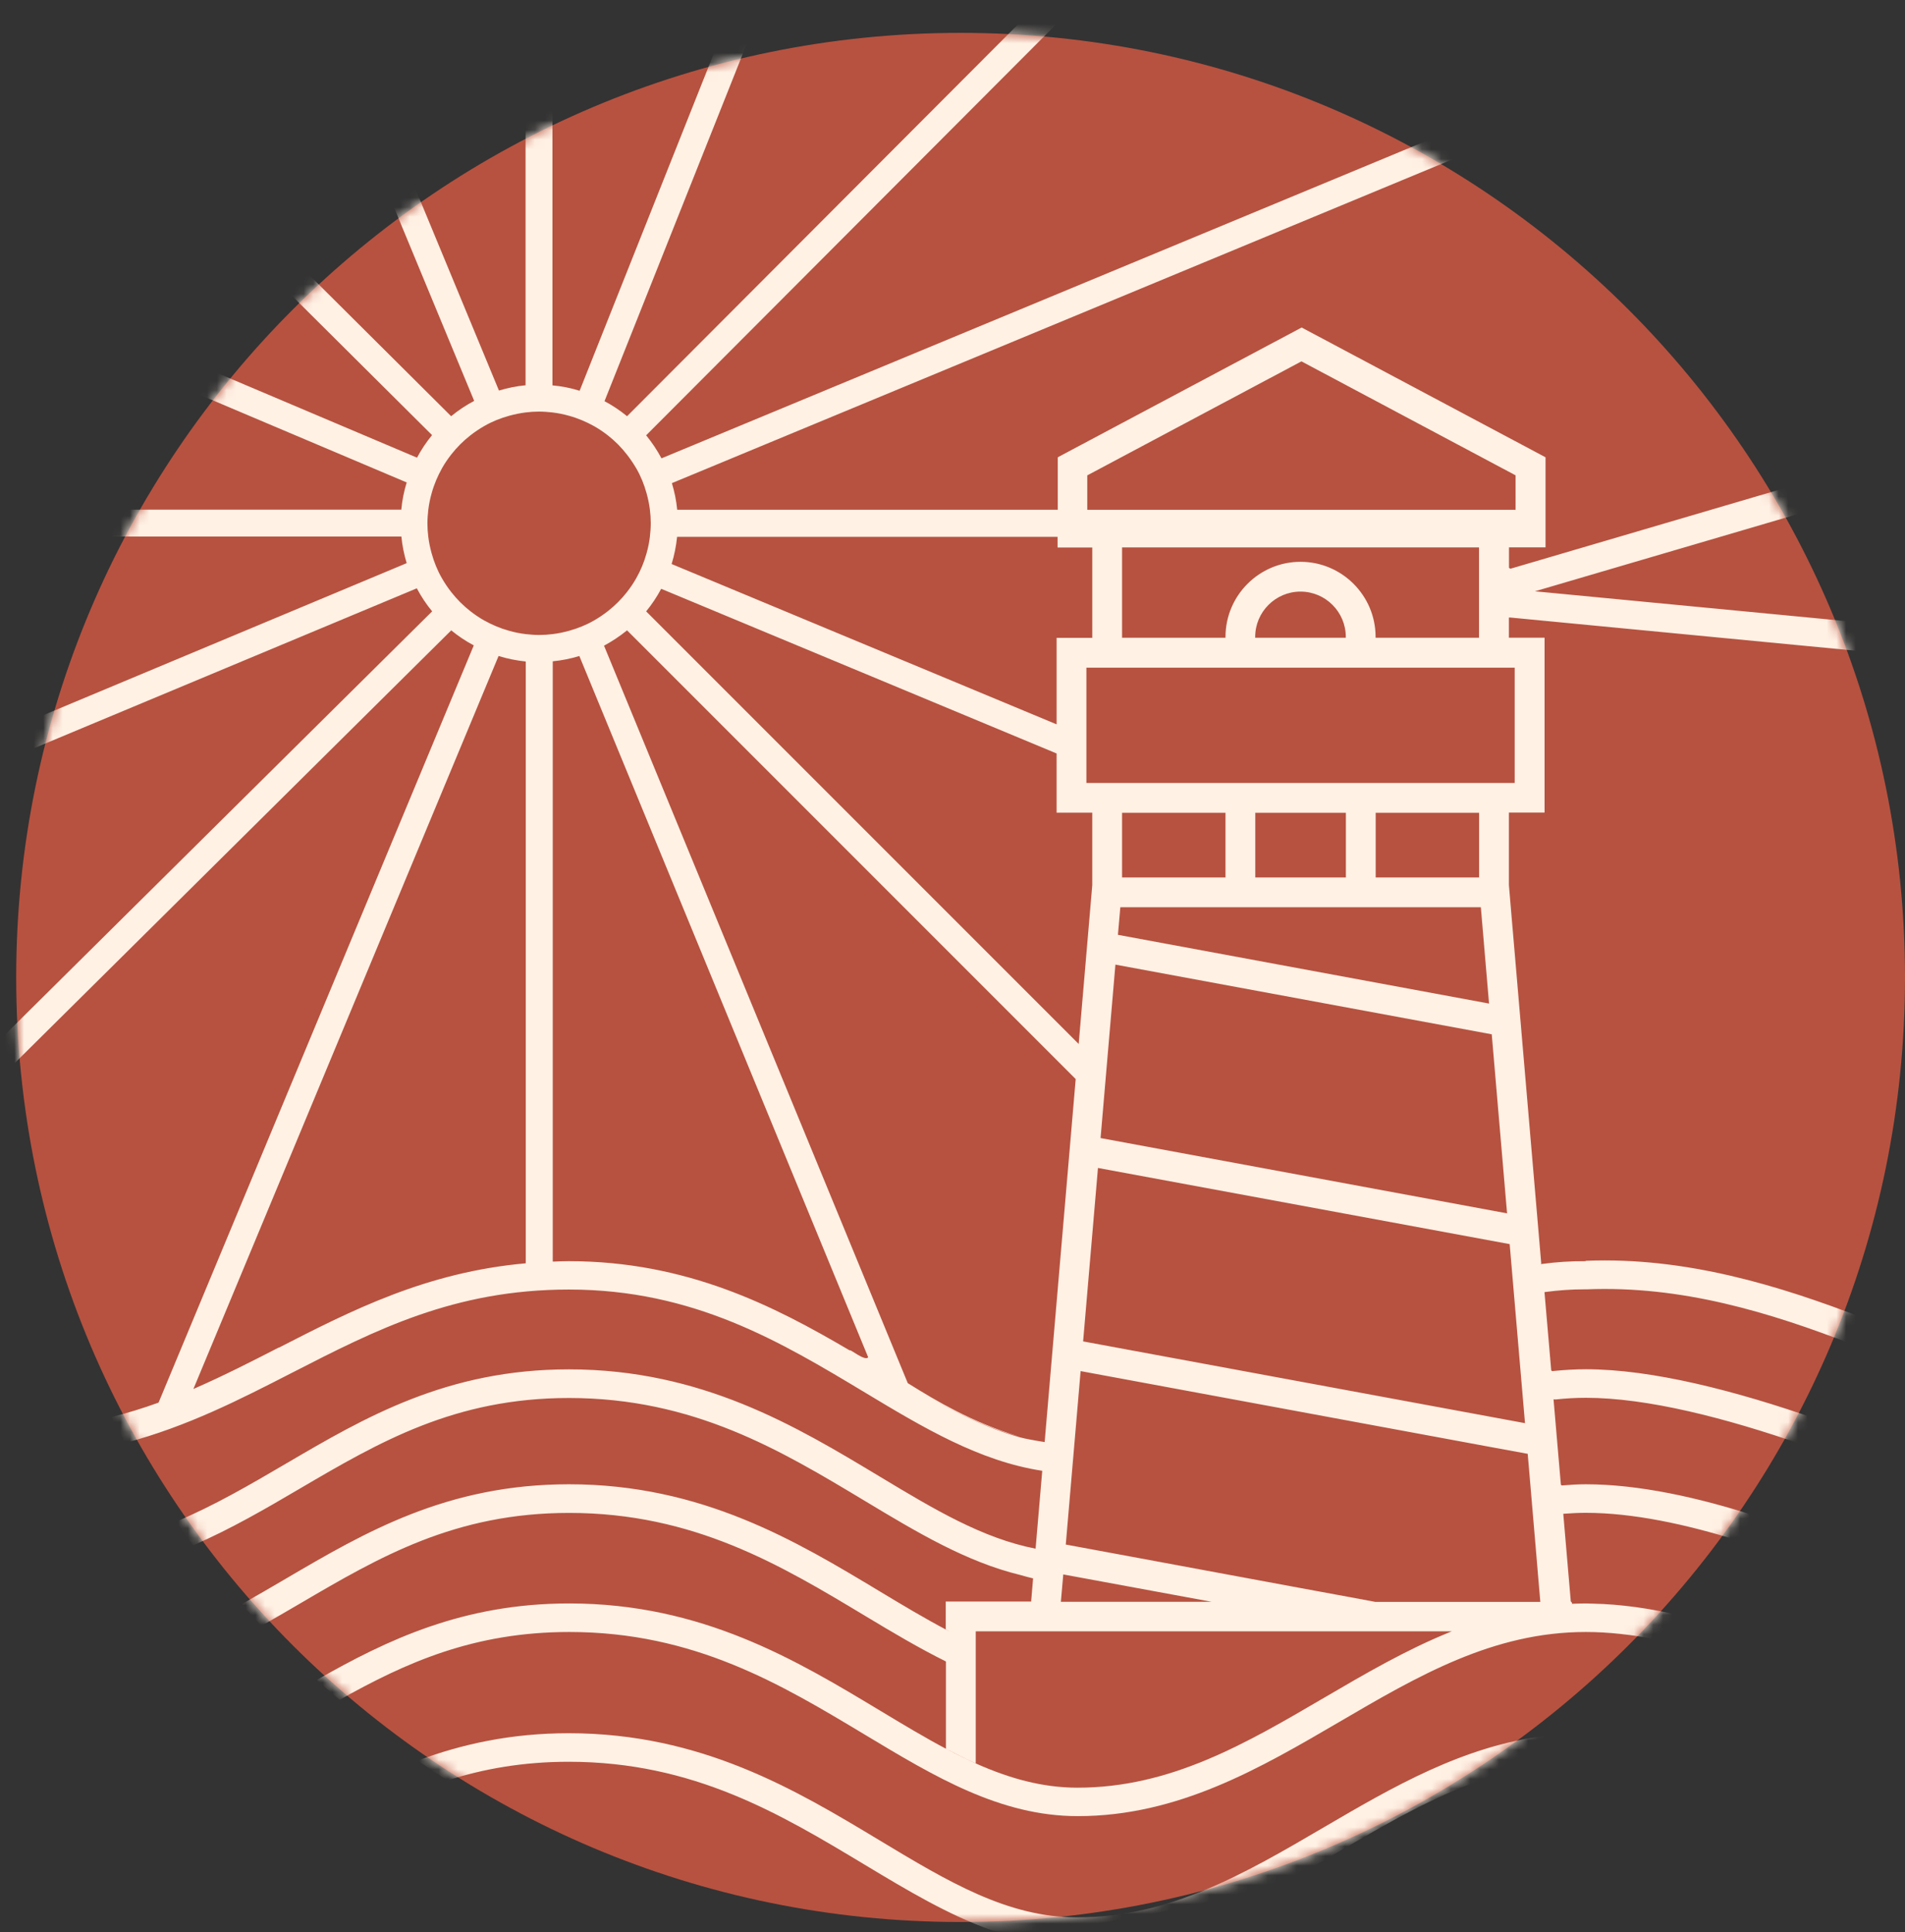 <?xml version="1.0" encoding="UTF-8"?>
<svg id="Layer_2" data-name="Layer 2" xmlns="http://www.w3.org/2000/svg" xmlns:xlink="http://www.w3.org/1999/xlink" viewBox="0 0 197.62 200.39">
  <rect x="0" y="0" width="197.62" height="200.39" fill="#333333" stroke="none"/>
  <defs>
    <style>
      .cls-1 {
        fill: #b75240;
      }

      .cls-2 {
        fill: #fff;
      }

      .cls-3 {
        mask: url(#mask);
      }

      .cls-4 {
        fill: #fff1e4;
      }
    </style>
    <mask id="mask" x="0" y="0" width="197.62" height="200.39" maskUnits="userSpaceOnUse">
      <g id="mask0_2184_160387" data-name="mask0 2184 160387">
        <path class="cls-2" d="M99.65,199.35c54.11,0,97.97-43.86,97.97-97.97S153.75,3.41,99.65,3.41,1.68,47.27,1.68,101.38s43.86,97.97,97.97,97.97Z"/>
      </g>
    </mask>
  </defs>
  <g id="Layer_1-2" data-name="Layer 1">
    <g>
      <path class="cls-1" d="M99.65,199.35c54.11,0,97.97-43.86,97.97-97.97S153.76,3.41,99.65,3.41,1.68,47.27,1.68,101.38s43.86,97.97,97.97,97.97Z"/>
      <g class="cls-3">
        <g>
          <path class="cls-4" d="M164.45,130.81c-1.51-.01-2.99.09-4.42.28-.26.04-.15,0-.15-.09l-2.83-33.1-.27-3.14-.25-2.97v-7.51h3.7v-18.14h-3.7v-2.09h.15s38.32,3.68,38.32,3.68c-.35-1.04-.72-2.06-1.11-3.08l-34.66-3.32,29.24-8.59c-.48-.89-.97-1.78-1.47-2.66l-30.31,8.91-.15-.09v-2.13h3.79v-9.34l-25.3-13.46-25.3,13.46v5.44h-39.48c-.09-.95-.28-1.87-.55-2.76L153.63,15.3c-.98-.62-1.96-1.22-2.96-1.81l-82.05,34.05c-.45-.85-.99-1.65-1.59-2.39L111.72.36c-1.19-.14-2.39-.26-3.59-.36l-43.08,43.17c-.72-.59-1.51-1.12-2.34-1.56L78.49,1.98c-1.12.25-2.23.5-3.33.78l-15.03,37.77c-.9-.28-1.85-.47-2.82-.56V9.18c-.94.44-1.87.9-2.79,1.37v29.41c-.95.09-1.87.28-2.76.55l-9.38-22.64c-.78.55-1.56,1.11-2.32,1.68l9.13,22.03c-.85.45-1.65.98-2.39,1.59l-15.94-15.86c-.67.64-1.34,1.3-2,1.95l15.96,15.87c-.59.72-1.12,1.51-1.56,2.34l-22.19-9.4c-.59.75-1.17,1.52-1.74,2.29l22.86,9.68c-.28.9-.47,1.85-.56,2.82H11.43c-.49.93-.97,1.85-1.43,2.79h31.64c.09.95.28,1.87.55,2.76L2.86,74.86c-.29,1.11-.55,2.23-.8,3.36l41.18-17.2c.45.85.98,1.65,1.59,2.39L0,107.83c.09,1.2.22,2.4.35,3.6l46.46-46.05c.72.59,1.51,1.12,2.34,1.56l-32.7,78.54c-1.59.57-3.21,1.08-4.9,1.5.48.9.97,1.79,1.47,2.67,6.42-1.7,11.9-4.51,17.26-7.26,8.66-4.44,16.83-8.64,28.74-8.64,12.96,0,21.97,5.43,30.69,10.67,6.09,3.67,11.91,7.14,18.41,8.13l-.69,8.08c-5.51-1.08-10.47-4.05-16.2-7.5-8.64-5.2-18.43-11.1-32.21-11.1-12.67,0-21.17,4.98-29.39,9.8-3.74,2.19-7.4,4.33-11.38,6,.59.82,1.19,1.64,1.79,2.45,3.94-1.71,7.54-3.81,11.08-5.89,8.24-4.83,16.04-9.39,27.9-9.39,12.96,0,21.97,5.43,30.69,10.67,5.38,3.24,10.53,6.33,16.14,7.69.43.12.88.25,1.32.35l-.2,2.4h-8.86v2.89c.41.21.5.27.15.09-2.28-1.2-4.59-2.58-7.01-4.04-8.64-5.2-18.43-11.1-32.22-11.1-12.67,0-21.17,4.98-29.39,9.8-1.53.9-3.05,1.78-4.57,2.64.67.76,1.35,1.5,2.05,2.24,1.36-.77,2.69-1.54,4.02-2.32,8.24-4.83,16.04-9.39,27.9-9.39,12.96,0,21.97,5.43,30.69,10.67,2.82,1.7,5.6,3.35,8.4,4.74v9.05c1.04.54,2.06,1.06,3.09,1.51v-13.69h49.39c-.07.03-.14.06-.22.09-4.56,1.85-8.82,4.34-13.01,6.79-8.21,4.81-15.98,9.34-25.6,9.34-3.65,0-7.03-.96-10.41-2.45-1.03-.46-2.06-.96-3.09-1.51-2.28-1.2-4.59-2.59-7.01-4.05-8.64-5.2-18.43-11.1-32.21-11.1-11.03,0-18.9,3.78-26.19,7.93.77.7,1.56,1.39,2.36,2.07,6.86-3.86,13.93-7.04,23.83-7.04,12.96,0,21.97,5.43,30.69,10.67,7.2,4.33,14.01,8.43,22.05,8.43,10.42,0,18.9-4.96,27.1-9.75,8.22-4.81,15.99-9.35,25.61-9.35,2.36,0,4.79.28,7.24.77.81-.83,1.61-1.67,2.39-2.52-3-.7-6-1.13-8.92-1.19-.24,0-.48-.02-.71-.02-.53,0-1.05.02-1.57.04.01,0,.03,0,.05,0,.24,0-.04-.25-.04-.25l-.78-9.09s.09,0,.14-.01c.72-.05,1.45-.09,2.19-.09,4.86,0,10.4,1.17,15.99,2.93.62-.84,1.23-1.69,1.83-2.54-6.15-2-12.35-3.35-17.82-3.35-.83,0-1.64.05-2.44.12,0,0-.11,0-.14-.09l-.76-8.84s.09.01.15.01h.09c1.02-.11,2.05-.17,3.12-.17,6.36,0,14.48,2.08,22.56,4.89.51-.88.99-1.76,1.47-2.65-8.49-2.97-17.15-5.2-24.03-5.2-1.14,0-2.26.07-3.36.18-.04,0-.06.01-.1.02-.04,0-.09-.02-.14-.09l-.7-8.11s.09-.01.14-.02c1.3-.17,2.61-.27,3.97-.27h.25c9.91-.4,18.98,2.38,27.7,5.75.39-.9.77-1.82,1.14-2.73-8.84-3.41-18.51-6.39-28.88-5.98M156.61,129.04l1.59,18.57-45.84-8.48,1.54-17.99,42.71,7.9h0ZM153.62,94.1l.85,9.99-38.5-7.13.25-2.86h37.4ZM116.4,84.3h10.73v6.71h-10.73v-6.71ZM130.22,84.3h9.4v6.71h-9.4v-6.71ZM142.71,91.01v-6.71h10.73v6.71h-10.73ZM154.75,107.28l1.59,18.57-42.17-7.81,1.54-17.99,39.05,7.23h0ZM157.13,81.21h-44.43v-11.96h44.43v11.96ZM134.92,58.27c-4.3,0-7.79,3.5-7.79,7.79v.09h-10.73v-9.37h37.03v9.37h-10.73v-.09c0-4.3-3.5-7.79-7.79-7.79M139.61,66.06v.09h-9.4v-.09c0-2.59,2.11-4.7,4.7-4.7s4.7,2.11,4.7,4.7ZM112.8,49.3l22.21-11.82,22.21,11.82v3.58h-44.43v-3.58ZM70.23,55.68h39.48v1.11h3.6v9.37h-3.7v8.97l-39.94-16.63c.28-.9.47-1.85.57-2.82ZM109.61,78.15v6.14h3.7v7.51l-1.41,16.48-44.87-44.87c.59-.72,1.12-1.51,1.56-2.34l41.02,17.08ZM48.79,63.39c-.74-.58-1.4-1.24-1.98-1.98-.36-.46-.69-.95-.98-1.46-.46-.8-.81-1.67-1.06-2.58-.15-.55-.27-1.11-.34-1.69-.06-.46-.09-.93-.09-1.4s.04-.94.09-1.4c.07-.59.19-1.17.35-1.73.25-.91.62-1.77,1.07-2.58.28-.5.61-.98.96-1.43.58-.74,1.24-1.4,1.98-1.98.46-.36.95-.69,1.46-.98.8-.46,1.67-.81,2.58-1.06.55-.15,1.11-.27,1.69-.34.46-.06.93-.09,1.4-.09s.94.04,1.4.09c.59.07,1.17.19,1.73.35.91.25,1.77.62,2.58,1.07.5.28.98.61,1.43.96.74.58,1.4,1.24,1.97,1.98.36.46.69.95.99,1.46.46.8.81,1.67,1.06,2.58.15.55.27,1.11.34,1.69.06.46.09.93.09,1.4s-.04.94-.09,1.4c-.07.59-.19,1.17-.35,1.73-.25.91-.61,1.77-1.07,2.58-.28.5-.61.98-.96,1.43-.58.74-1.24,1.4-1.98,1.98-.46.36-.95.69-1.46.98-.8.46-1.67.81-2.58,1.06-.55.15-1.11.27-1.69.34-.46.06-.93.09-1.4.09s-.94-.04-1.4-.09c-.59-.07-1.17-.19-1.73-.35-.91-.25-1.77-.62-2.58-1.07-.5-.28-.98-.61-1.43-.96ZM28.91,139.77c-2.88,1.48-5.71,2.92-8.63,4.2-.07.03-.14.06-.22.1l31.66-76.03c.9.28,1.85.47,2.82.57v62.42c-10.32.92-18.08,4.89-25.61,8.75M88.17,140.08c-7.91-4.66-16.97-9.27-29.16-9.27-.52,0-1.03.02-1.53.04h-.14v-62.26c.95-.09,1.88-.28,2.76-.55l29.96,72.73c-.29.49-2.07-1-1.88-.69M105.92,149.11c-3.68-.98-7.22-2.81-10.94-4.97,3.66,2.12,7.16,3.91,10.79,4.88-2.45-.75-4.62-1.66-6.66-2.71-1.73-.88-3.34-1.85-4.94-2.85l-31.51-76.49c.85-.46,1.65-.99,2.39-1.59l46.54,46.54-3.22,37.65c.57.09-1.58-.23-2.44-.46M110.05,166.15l.2-2.27.05-.58,1.58.29,13.82,2.55h-15.65ZM142.68,166.15l-2.57-.48-5.21-.96-15.21-2.82-6.16-1.14-2.97-.55,1.54-17.99,42.3,7.83,4.08.75.14,1.61.73,8.57.21,2.5.23,2.68h-17.11Z"/>
          <path class="cls-4" d="M111.73,198.87c-7.22,0-13.38-3.71-20.52-8.01-8.64-5.2-18.43-11.09-32.21-11.09-6.03,0-11.11,1.14-15.67,2.84,1.02.7,2.05,1.39,3.09,2.05,3.73-1.19,7.82-1.93,12.58-1.93,12.96,0,21.97,5.43,30.69,10.67,4.42,2.66,8.69,5.22,13.18,6.81,2.83,1,26.26-2.51,33.8-6.88.72-.42,1.44-.84,2.16-1.25,5.01-2.92,9.84-5.75,15.03-7.51,2.24-1.43,4.41-2.95,6.52-4.54-8.62,1.06-15.94,5.34-23.05,9.5-8.21,4.81-15.98,9.34-25.6,9.34"/>
        </g>
      </g>
    </g>
  </g>
</svg>